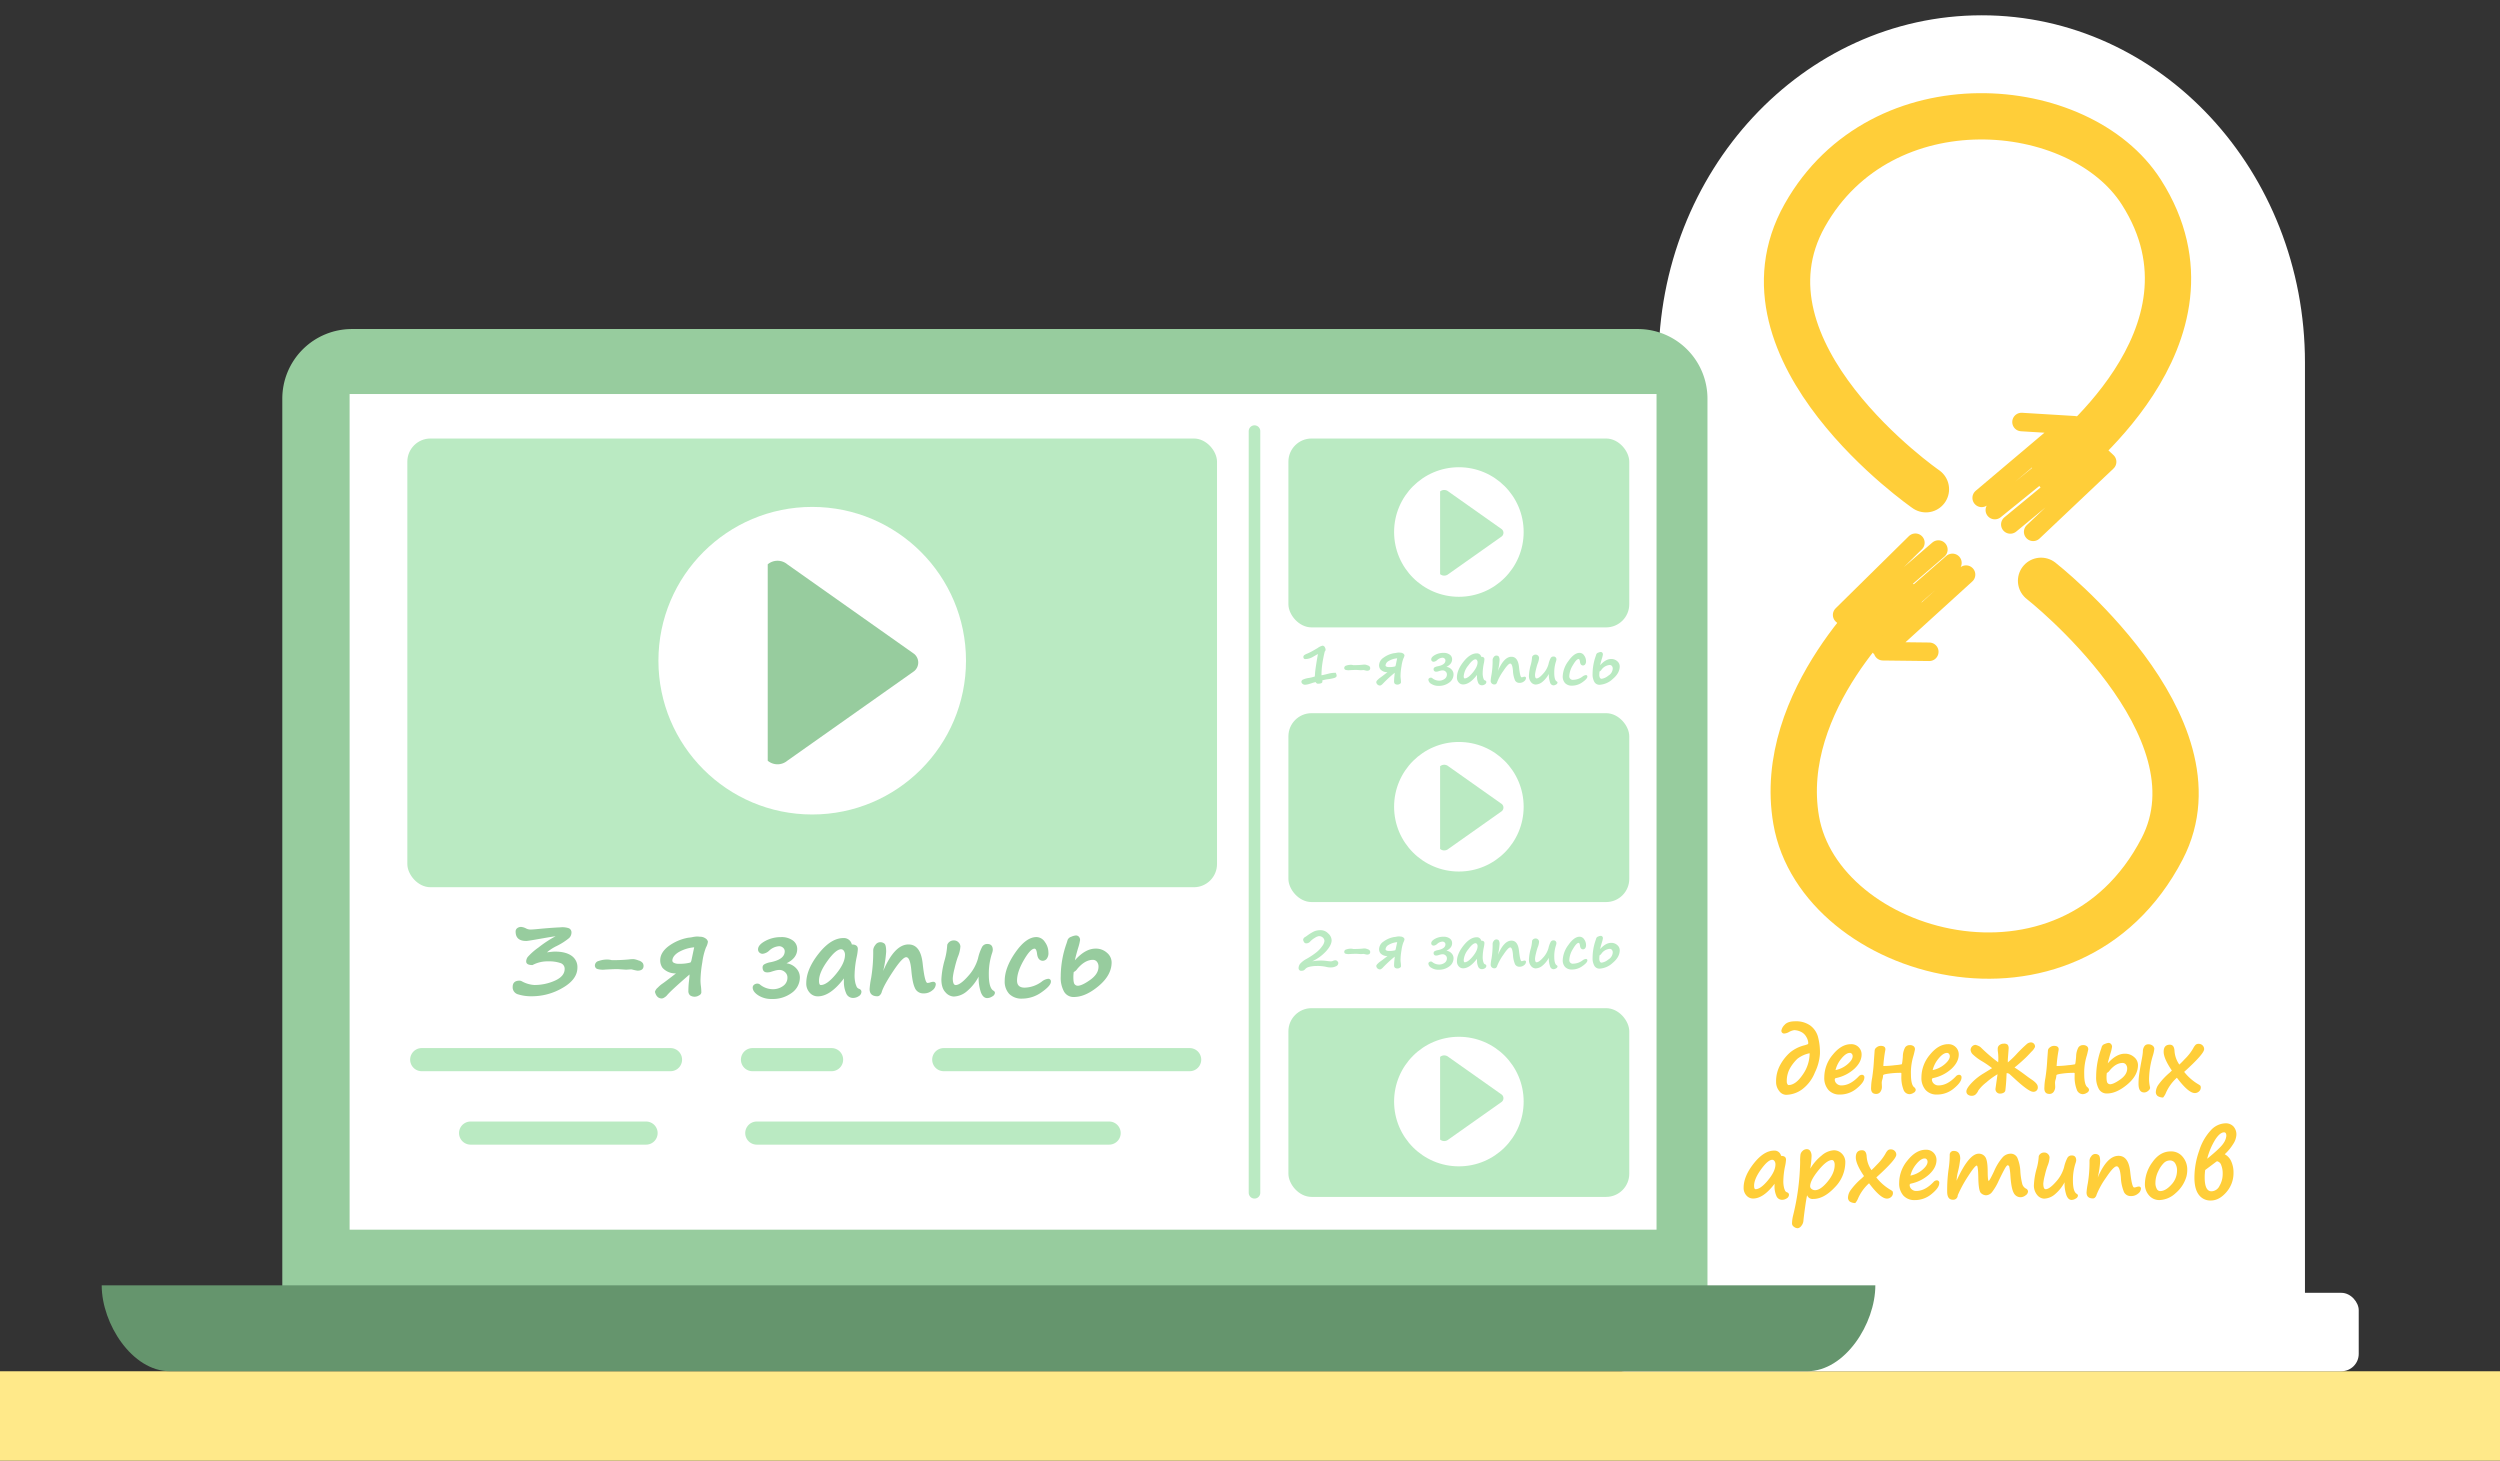 <?xml version="1.0" encoding="UTF-8"?> <svg xmlns="http://www.w3.org/2000/svg" id="архетипы" width="1080" height="631" viewBox="0 0 1080 631"><rect x="0" y="0" width="1080" height="631" fill="#333333" stroke="none"/><defs><style> .cls-1 { fill: #ffe989; } .cls-2, .cls-3 { fill: #fff; } .cls-2 { stroke: #fff; } .cls-11, .cls-12, .cls-2, .cls-4, .cls-5 { stroke-linecap: round; stroke-linejoin: round; } .cls-2, .cls-5 { stroke-width: 8px; } .cls-10, .cls-11, .cls-12, .cls-2, .cls-4, .cls-5, .cls-6, .cls-7, .cls-8 { fill-rule: evenodd; } .cls-11, .cls-12, .cls-4, .cls-5 { fill: none; } .cls-4, .cls-5 { stroke: #ffce39; } .cls-4 { stroke-width: 20px; } .cls-6 { fill: #ffce39; } .cls-7 { fill: #97cc9e; } .cls-8 { fill: #65956d; } .cls-10, .cls-9 { fill: #baeac2; } .cls-11, .cls-12 { stroke: #baeac2; } .cls-11 { stroke-width: 10px; } .cls-12 { stroke-width: 5px; } </style></defs><rect id="стол" class="cls-1" y="592.375" width="1080" height="38.937"></rect><path id="Прямоугольник_скругл._углы_2_копия_6" data-name="Прямоугольник, скругл. углы 2 копия 6" class="cls-2" d="M991.743,575.417V156.632c0-80.647-60.724-146.024-135.631-146.024S720.481,75.985,720.481,156.632V575.417H991.743Z"></path><rect id="фигура_копия" data-name="фигура копия" class="cls-3" x="694" y="558.5" width="324.97" height="33.875" rx="7.5" ry="7.5"></rect><g id="_8" data-name="8"><path id="Фигура_17" data-name="Фигура 17" class="cls-4" d="M881.737,250.909s79.888,62.551,52.328,115.722c-40.1,77.368-147.974,46.6-158.118-12.352-8.926-51.878,41.863-96.8,41.863-96.8l2.438,3.915-8.413,8.413-4.206-2.8,11.217-8.413M832,211.351S746.4,152.125,779.682,93s118.846-51.535,145.37-10.012c39.921,62.5-36.715,117.554-36.4,118.727l0.3,2.189,2.8-5.608,1.4-2.8-5.609,4.206"></path><path id="Фигура_18" data-name="Фигура 18" class="cls-5" d="M878.324,229.748l31.956-30.24-4.261-3.954L868.453,226.56m-6.689-6.208,37.149-30.074-5.678-6.584L856.083,215.08m17.209-32.767,22.793,1.391"></path><path id="Фигура_18_копия" data-name="Фигура 18 копия" class="cls-5" d="M827.447,234.458L795.8,265.645l4.417,3.806,37.164-32.041m6.066,5.754-35.917,31.318,5.937,6.386,35.869-32.63m-15.884,33.331-20.015-.234"></path></g><path id="денежных_архетипов" data-name="денежных архетипов" class="cls-6" d="M779.463,451.586a15.8,15.8,0,0,0-6.086,3.024,19.723,19.723,0,0,0-4.22,5.251,14.579,14.579,0,0,0-1.884,7.421,6.156,6.156,0,0,0,1.346,4.035,3.786,3.786,0,0,0,2.9,1.642,12.049,12.049,0,0,0,6.976-2.337,16.839,16.839,0,0,0,5.538-7.319,21.453,21.453,0,0,0,2.18-8.081,25.9,25.9,0,0,0-.9-7.513,9.139,9.139,0,0,0-3.3-4.7,10.57,10.57,0,0,0-6.5-1.809q-3.284,0-4.62,1.587a4.59,4.59,0,0,0-1.336,2.421,1.176,1.176,0,0,0,1.392,1.261,4.705,4.705,0,0,0,1.837-.612,6.572,6.572,0,0,1,2.3-.835,6.967,6.967,0,0,1,2.83.687,5.107,5.107,0,0,1,2.393,2.208,5.62,5.62,0,0,1,.863,2.69,0.627,0.627,0,0,1-.074.315,0.463,0.463,0,0,0-.065.1,0.141,0.141,0,0,0-.01.047,12.526,12.526,0,0,1-1.558.519h0Zm-0.7,12.681q-3.033,4.481-6.15,4.481a0.72,0.72,0,0,1-.464-0.455,1.888,1.888,0,0,1-.26-0.955,11.338,11.338,0,0,1,1.521-6.086,18.286,18.286,0,0,1,3.043-3.84A12.675,12.675,0,0,1,781.763,455,16.086,16.086,0,0,1,778.767,464.267Zm25.52,0.047a1.969,1.969,0,0,0-1.373.742q-3.673,3.84-7.4,3.84a2.808,2.808,0,0,1-2.106-.807,2.418,2.418,0,0,1-.789-1.7,0.634,0.634,0,0,1,.557-0.668,16.779,16.779,0,0,0,7.941-4.036q3.1-2.922,3.1-6.15a4.41,4.41,0,0,0-4.6-4.453q-4.174,0-7.848,4.546a15.222,15.222,0,0,0-3.674,9.74,7.869,7.869,0,0,0,1.8,5.5,6.336,6.336,0,0,0,4.935,1.976,11.21,11.21,0,0,0,7.329-2.681q3.246-2.68,3.246-4.61a1.045,1.045,0,0,0-1.113-1.243h0Zm-8.738-7.088q1.965-2.375,3.58-2.375a1.09,1.09,0,0,1,.881.418,1.566,1.566,0,0,1,.344,1.03q0,1.559-2.236,3.469a11.265,11.265,0,0,1-5.167,2.505A12.315,12.315,0,0,1,795.549,457.226Zm29.963,5.919a25.054,25.054,0,0,1,1.1-7.05q0.222-.78.3-1.132l0.315-1.392a1.642,1.642,0,0,0-.427-1.512,2.484,2.484,0,0,0-1.8-.566A2.335,2.335,0,0,0,823,452.505a8.6,8.6,0,0,0-.974,3.979q-0.261,3.21-.5,3.284a20.656,20.656,0,0,1-2.876.39,40.469,40.469,0,0,1-5.028.352,0.251,0.251,0,0,1-.018-0.13,57.02,57.02,0,0,1,.835-6.642c0.037-.272.055-0.414,0.055-0.426q0-1.5-2-1.5a2.788,2.788,0,0,0-1.791.649,1.9,1.9,0,0,0-.844,1.243l-0.3,4.008a76.619,76.619,0,0,1-.8,7.959,25.949,25.949,0,0,0-.39,2.894l-0.074,1.559q0,2.448,2.17,2.449a2.145,2.145,0,0,0,1.874-.928,3.75,3.75,0,0,0,.65-2.208l-0.075-1.558a4.5,4.5,0,0,1,.2-1.355,7.922,7.922,0,0,0,.39-1.985q0-.426,2.542-0.751a36.116,36.116,0,0,1,4.508-.325,1.841,1.841,0,0,1,.835.074v1.3a14.816,14.816,0,0,0,.9,5.835,2.825,2.825,0,0,0,2.57,2.013,3.405,3.405,0,0,0,1.8-.594,1.614,1.614,0,0,0,.946-1.261,1.7,1.7,0,0,0-.742-1.188q-1.279-1.038-1.335-5.269Zm20.742,1.169a1.965,1.965,0,0,0-1.372.742q-3.673,3.84-7.4,3.84a2.811,2.811,0,0,1-2.106-.807,2.418,2.418,0,0,1-.789-1.7,0.634,0.634,0,0,1,.557-0.668,16.779,16.779,0,0,0,7.941-4.036q3.1-2.922,3.1-6.15a4.408,4.408,0,0,0-4.6-4.453q-4.174,0-7.848,4.546a15.222,15.222,0,0,0-3.674,9.74,7.869,7.869,0,0,0,1.8,5.5,6.339,6.339,0,0,0,4.935,1.976,11.21,11.21,0,0,0,7.329-2.681q3.246-2.68,3.247-4.61a1.045,1.045,0,0,0-1.114-1.243h0Zm-8.738-7.088q1.967-2.375,3.581-2.375a1.092,1.092,0,0,1,.881.418,1.565,1.565,0,0,1,.343,1.03q0,1.559-2.235,3.469a11.264,11.264,0,0,1-5.168,2.505A12.339,12.339,0,0,1,837.516,457.226Zm30.576,6.735,2.059,1.874q6.27,5.808,8.145,5.807a1.838,1.838,0,0,0,2.022-2.133q0-1.355-2.6-3.117-1.168-.78-1.855-1.3-3.768-2.838-5.585-3.933,2.1-1.671,4.434-3.859l0.464-.446q0.779-.741,2.366-2.467a6.641,6.641,0,0,0,1.586-2.1,1.782,1.782,0,0,0-2.078-1.948,3.021,3.021,0,0,0-1.568.779,61.463,61.463,0,0,0-4.61,4.546,34.315,34.315,0,0,1-3.488,3.284v-1q0-.334.148-2.208,0.2-2.579.2-2.764a2.446,2.446,0,0,0-.427-1.661,2.294,2.294,0,0,0-1.669-.454,2.948,2.948,0,0,0-1.837.593,1.92,1.92,0,0,0-.779,1.614,8.277,8.277,0,0,0,.074,1.281,22.135,22.135,0,0,1,.13,4.564,69.6,69.6,0,0,1-7.422-6.345,3.5,3.5,0,0,0-1.261-.8,4.039,4.039,0,0,0-1.225-.39A2.281,2.281,0,0,0,851.3,453.5a3.019,3.019,0,0,0,.789,1.837,21.954,21.954,0,0,0,4.424,3.284,39.494,39.494,0,0,1,4.064,2.82l-3.6,2.226a24.288,24.288,0,0,0-5.269,4.184q-2.226,2.365-2.226,3.609a1.673,1.673,0,0,0,.668,1.438,2.776,2.776,0,0,0,1.688.491,2.659,2.659,0,0,0,1.4-.4,4.646,4.646,0,0,0,1.4-1.9,16.988,16.988,0,0,1,3.46-3.507,30.5,30.5,0,0,1,4.833-3.507l-0.872,6.16a1.927,1.927,0,0,0,2.171,2.189,2.788,2.788,0,0,0,1.233-.315,1.5,1.5,0,0,0,.826-0.909q0.334-2.523.482-5.844,0.038-.873.093-1.744a1.835,1.835,0,0,1,1.225.352h0Zm32.282-.816a25.054,25.054,0,0,1,1.1-7.05q0.222-.78.3-1.132l0.315-1.392a1.639,1.639,0,0,0-.427-1.512,2.482,2.482,0,0,0-1.8-.566,2.335,2.335,0,0,0-2,1.012,8.615,8.615,0,0,0-.974,3.979q-0.26,3.21-.5,3.284a20.629,20.629,0,0,1-2.875.39,40.489,40.489,0,0,1-5.028.352,0.236,0.236,0,0,1-.019-0.13,57.02,57.02,0,0,1,.835-6.642c0.037-.272.056-0.414,0.056-0.426q0-1.5-2-1.5a2.785,2.785,0,0,0-1.79.649,1.9,1.9,0,0,0-.845,1.243l-0.3,4.008a76.306,76.306,0,0,1-.8,7.959,25.949,25.949,0,0,0-.39,2.894l-0.074,1.559q0,2.448,2.171,2.449a2.145,2.145,0,0,0,1.873-.928,3.75,3.75,0,0,0,.65-2.208l-0.074-1.558a4.47,4.47,0,0,1,.2-1.355,7.969,7.969,0,0,0,.39-1.985q0-.426,2.541-0.751a36.131,36.131,0,0,1,4.509-.325,1.844,1.844,0,0,1,.835.074v1.3a14.819,14.819,0,0,0,.9,5.835,2.825,2.825,0,0,0,2.57,2.013,3.408,3.408,0,0,0,1.8-.594,1.616,1.616,0,0,0,.946-1.261,1.7,1.7,0,0,0-.742-1.188q-1.281-1.038-1.336-5.269Zm11.336-8.034a16.9,16.9,0,0,0,.7-2.913,1.7,1.7,0,0,0-.445-1.178,1.347,1.347,0,0,0-1.02-.491,5.046,5.046,0,0,0-1.652.463,1.981,1.981,0,0,0-1.317,1.169q-0.149.538-.334,1.095a35.56,35.56,0,0,0-2.1,11.874,10.1,10.1,0,0,0,1.187,5.362,3.862,3.862,0,0,0,3.488,1.892q4.119,0,8.757-3.877t4.638-8.405a4.5,4.5,0,0,0-1.641-3.414,5.827,5.827,0,0,0-4.054-1.484q-3.674,0-7.347,4.156,0.167-.965,1.131-4.249h0Zm-0.315,7.31q2.709-3.228,5.566-3.228a1.783,1.783,0,0,1,1.419.668,2.664,2.664,0,0,1,.566,1.781q0,2.56-2.941,4.657t-4.48,2.1a1.49,1.49,0,0,1-.993-0.473q-0.51-.472-0.51-2.662a13.425,13.425,0,0,1,.13-1.744,2.987,2.987,0,0,0,1.243-1.1h0Zm18.553-6.122a15.3,15.3,0,0,0,.724-3.21,1.78,1.78,0,0,0-.687-1.336,2.89,2.89,0,0,0-1.985-.612,1.9,1.9,0,0,0-1.679.928,4.17,4.17,0,0,0-.6,2.319,27.528,27.528,0,0,1-.482,3.265q-0.929,4.972-1.16,6.8a29.9,29.9,0,0,0-.232,3.775q0,3.711,2.449,3.711a2.555,2.555,0,0,0,1.735-.724,1.953,1.953,0,0,0,.807-1.15,3.2,3.2,0,0,0-.056-0.538,15.391,15.391,0,0,1-.389-3.043,36.646,36.646,0,0,1,1.558-10.185h0Zm18.182,15.9a2.614,2.614,0,0,0,1.856-.714,2.215,2.215,0,0,0,.76-1.661,1.941,1.941,0,0,0-.148-0.761,4.945,4.945,0,0,0-.779-0.575,21.755,21.755,0,0,1-6.253-5.436q8.628-7.793,8.627-9.815a2.191,2.191,0,0,0-.686-1.632,2.263,2.263,0,0,0-1.632-.668,2.021,2.021,0,0,0-1.29.352,5.747,5.747,0,0,0-1.1,1.559,21.368,21.368,0,0,1-3.358,4.378q-0.279.279-.594,0.613-1.1,1.186-2.059,2.059a11.613,11.613,0,0,1-2.078-5.844q-0.131-2.746-2-2.746-2.691,0-2.69,3.061,0,2.913,3.544,8.108-0.409.408-1,.965a29.186,29.186,0,0,0-4.926,5.315,5.986,5.986,0,0,0-.993,2.848,2.174,2.174,0,0,0,.761,1.865,4.445,4.445,0,0,0,2.375.658,7.435,7.435,0,0,0,1.261-2.115,18.979,18.979,0,0,1,4.694-6.438q4.972,6.624,7.718,6.624h0ZM766.6,511.932v0.557a10.041,10.041,0,0,0,.77,4.082,2.6,2.6,0,0,0,2.514,1.744,3.575,3.575,0,0,0,2-.631,1.851,1.851,0,0,0,.955-1.577,1.086,1.086,0,0,0-.742-0.983,1.847,1.847,0,0,1-.891-0.631,12.4,12.4,0,0,1-.473-1.262,11.808,11.808,0,0,1-.325-3.339,33.783,33.783,0,0,1,.743-6.1,17.279,17.279,0,0,0,.408-2.82q0-1.633-2.134-1.633a2.884,2.884,0,0,0-2.968-2.282q-4.453,0-8.832,5.556t-4.378,10.474a4.781,4.781,0,0,0,1.206,3.358,3.769,3.769,0,0,0,2.876,1.317q4.47,0,9.313-6.4a4.592,4.592,0,0,0-.037.575h0Zm-0.028-10.362a2.37,2.37,0,0,1,.418,1.475q0,2.913-3.2,6.8t-5.389,3.887q-0.631,0-.631-1.521,0-2.895,3-7.041t4.87-4.147A1.182,1.182,0,0,1,766.568,501.57Zm16.763,16.374q4.545,0,9.193-4.908a15.5,15.5,0,0,0,4.648-10.9,5.113,5.113,0,0,0-1.456-3.729,4.772,4.772,0,0,0-3.535-1.484,8.778,8.778,0,0,0-5.223,2.254,20.674,20.674,0,0,0-4.926,5.687,43.057,43.057,0,0,0,.557-5.325,3.952,3.952,0,0,0-.566-2.3,1.718,1.718,0,0,0-1.456-.8,2.577,2.577,0,0,0-1.837.743,2.889,2.889,0,0,0-.928,1.549,20.831,20.831,0,0,0-.148,3.107v0.372a103.348,103.348,0,0,1-3.043,22.913,15.348,15.348,0,0,0-.463,3.469,1.758,1.758,0,0,0,.816,1.373,2.683,2.683,0,0,0,1.651.631,2.259,2.259,0,0,0,1.512-.965,3.938,3.938,0,0,0,.955-2.347q0.113-1.381.668-5.417t0.928-5.538a2.457,2.457,0,0,0,2.653,1.614h0Zm8.887-16.3a3,3,0,0,1,.353,1.66q0,3.451-3.052,7.152t-5.408,3.7a2.328,2.328,0,0,1-1.494-.51,1.469,1.469,0,0,1-.64-1.16q0-2.523,3.608-6.939t5.873-4.416A0.968,0.968,0,0,1,792.218,501.645Zm22.913,16.15a2.614,2.614,0,0,0,1.856-.714,2.214,2.214,0,0,0,.761-1.661,1.937,1.937,0,0,0-.149-0.76,4.883,4.883,0,0,0-.779-0.575,21.8,21.8,0,0,1-6.253-5.437q8.628-7.791,8.628-9.814a2.19,2.19,0,0,0-.687-1.633,2.263,2.263,0,0,0-1.633-.668,2.013,2.013,0,0,0-1.289.353,5.737,5.737,0,0,0-1.1,1.558,21.334,21.334,0,0,1-3.358,4.379q-0.279.278-.594,0.612-1.1,1.188-2.059,2.059a11.609,11.609,0,0,1-2.078-5.844q-0.13-2.745-2-2.746-2.69,0-2.69,3.062,0,2.913,3.544,8.107-0.41.41-1,.965a29.182,29.182,0,0,0-4.926,5.316,5.983,5.983,0,0,0-.993,2.848,2.172,2.172,0,0,0,.761,1.864,4.444,4.444,0,0,0,2.375.659,7.464,7.464,0,0,0,1.261-2.115,18.983,18.983,0,0,1,4.694-6.438q4.972,6.622,7.718,6.623h0Zm21.5-7.885a1.971,1.971,0,0,0-1.373.742q-3.673,3.841-7.4,3.841a2.811,2.811,0,0,1-2.106-.807,2.417,2.417,0,0,1-.788-1.7,0.635,0.635,0,0,1,.556-0.668,16.782,16.782,0,0,0,7.941-4.035q3.1-2.922,3.1-6.151a4.408,4.408,0,0,0-4.6-4.452q-4.174,0-7.848,4.545a15.225,15.225,0,0,0-3.673,9.741,7.871,7.871,0,0,0,1.8,5.5,6.343,6.343,0,0,0,4.936,1.976,11.207,11.207,0,0,0,7.328-2.681q3.246-2.682,3.247-4.611a1.045,1.045,0,0,0-1.113-1.243h0Zm-8.739-7.087q1.966-2.374,3.581-2.375a1.089,1.089,0,0,1,.881.417,1.569,1.569,0,0,1,.343,1.03q0,1.559-2.235,3.47a11.254,11.254,0,0,1-5.167,2.5A12.315,12.315,0,0,1,827.9,502.823Zm22.32,5.306q2.967-4.6,3.747-4.6,0.576,0,.668,5.176,0.093,5.808,1.178,6.735a3.344,3.344,0,0,0,2.162.928,3.461,3.461,0,0,0,2.607-1.41,23.808,23.808,0,0,0,2.9-4.973q1.911-3.951,2.69-5.278t1.188-1.327a0.917,0.917,0,0,1,.7.882,24.972,24.972,0,0,1,.436,3.59q0.371,5.62,1.438,7.486a3.279,3.279,0,0,0,2.959,1.865,3.52,3.52,0,0,0,2.152-.808,2.167,2.167,0,0,0,1.057-1.6,1.426,1.426,0,0,0-.927-1.336,3.3,3.3,0,0,1-1.624-2.264,29.376,29.376,0,0,1-.751-5.046,17.2,17.2,0,0,0-1.3-5.984,3.132,3.132,0,0,0-2.987-1.771,4.758,4.758,0,0,0-3.293,1.484,22.45,22.45,0,0,0-3.776,6.1q-1.985,4.175-2.319,4.174-0.426,0-.445-4.3-0.038-4.713-1.085-6.085a3.319,3.319,0,0,0-2.774-1.373q-4.268,0-9.574,11.651a20.308,20.308,0,0,1,.594-3.878,38.237,38.237,0,0,0,.983-5.584q0-3.376-2.783-3.377a1.642,1.642,0,0,0-1.762,1.707,40.55,40.55,0,0,1-.482,6.16,65.61,65.61,0,0,0-.613,9.7q0,3.507,2.431,3.507a1.927,1.927,0,0,0,2.133-1.911A52.858,52.858,0,0,1,850.216,508.129Zm42.459,8.173q0.788,2.068,2.254,2.068a3.415,3.415,0,0,0,1.8-.593,1.619,1.619,0,0,0,.946-1.262,0.911,0.911,0,0,0-.538-0.779q-1.633-.946-1.633-5.77a23.334,23.334,0,0,1,1.1-7.4,5.163,5.163,0,0,0,.315-1.262q0-2.151-1.929-2.152a2.076,2.076,0,0,0-1.837.984,16.4,16.4,0,0,0-1.485,4.156,15.453,15.453,0,0,1-3.58,6.345q-2.747,3.1-4.36,3.1-1.021,0-1.021-2.468a20.266,20.266,0,0,1,.622-3.385,35.886,35.886,0,0,1,1.159-4.091,11.516,11.516,0,0,0,.928-3.748,2.163,2.163,0,0,0-.64-1.438,2.191,2.191,0,0,0-1.716-.714,2.435,2.435,0,0,0-2.319,1.558,24.089,24.089,0,0,1-.965,5.585,30.43,30.43,0,0,0-1.113,6.66,6.419,6.419,0,0,0,1.456,4.62,4.129,4.129,0,0,0,2.885,1.5,7.513,7.513,0,0,0,4.759-1.911,17.193,17.193,0,0,0,4.128-5.158A15.971,15.971,0,0,0,892.675,516.3Zm24.815-1.475a3.184,3.184,0,0,0,3.08,1.874,4.519,4.519,0,0,0,3.079-1.067,2.88,2.88,0,0,0,1.225-2.013,0.859,0.859,0,0,0-.891-1.039,3.589,3.589,0,0,0-1.057.222,3.157,3.157,0,0,1-.984.186q-0.965,0-1.707-6.9-0.741-6.771-5.046-6.772-4.953,0-8.98,9.425a41.6,41.6,0,0,0,1.058-6.827q0-2.319-.575-2.857a2.328,2.328,0,0,0-1.651-.539,2.1,2.1,0,0,0-1.615.993,3.131,3.131,0,0,0-.76,1.865,56.278,56.278,0,0,1-.724,9.8,30.524,30.524,0,0,0-.556,3.97q0,2.58,2.82,2.579a1.294,1.294,0,0,0,.9-0.464,2.424,2.424,0,0,0,.622-1.169,35.065,35.065,0,0,1,4.045-7.3q3.283-4.944,4.619-4.945,1.41,0,1.818,4.75a18.357,18.357,0,0,0,1.3,6.234H917.49Zm27.087-6.716a12.113,12.113,0,0,0,.316-2.765,8.432,8.432,0,0,0-1.967-5.594,6.385,6.385,0,0,0-5.139-2.347q-4.658,0-7.922,4.639a16.23,16.23,0,0,0-3.266,9.425,7.2,7.2,0,0,0,1.781,4.944,5.781,5.781,0,0,0,4.527,2.013,10.74,10.74,0,0,0,6.949-2.978,14.812,14.812,0,0,0,4.721-7.319v-0.018Zm-9.629-5.845a3.673,3.673,0,0,1,2.468-.946,2.548,2.548,0,0,1,2.254,1.234,5.639,5.639,0,0,1,.807,3.144,8.862,8.862,0,0,1-2.486,6.123q-2.487,2.727-4.787,2.727a1.685,1.685,0,0,1-1.493-1,5.112,5.112,0,0,1-.566-2.542,11.362,11.362,0,0,1,1.243-5.065,11.981,11.981,0,0,1,2.542-3.674h0.018Zm29.76-8.006a8.012,8.012,0,0,0,1.41-3.979,5.1,5.1,0,0,0-1.28-3.664,4.517,4.517,0,0,0-3.433-1.346,8.916,8.916,0,0,0-6.28,2.96,23.04,23.04,0,0,0-5.065,8.84,34.952,34.952,0,0,0-2.069,11.652q0,4.9,1.884,7.4a6.128,6.128,0,0,0,5.185,2.5q3.618,0,6.716-3.59a12.472,12.472,0,0,0,3.1-8.414,11.522,11.522,0,0,0-.993-4.926,6.245,6.245,0,0,0-2.811-3.052A20.991,20.991,0,0,0,964.708,494.26ZM957,492.285q2.049-3.117,3.813-3.117,0.965,0,.964,1.558a6.628,6.628,0,0,1-1.234,3.154q-1.233,1.986-7.041,6.7A29.775,29.775,0,0,1,957,492.285Zm3.2,14.861a10,10,0,0,1-1.373,5.157,3.992,3.992,0,0,1-3.451,2.338q-2.949,0-2.95-5.993a22.736,22.736,0,0,1,.223-3.209l4.379-3.284a4.9,4.9,0,0,1,.723-0.5,2.437,2.437,0,0,1,1.818,1.688A9.434,9.434,0,0,1,960.2,507v0.149Z"></path><g id="ноут-2" data-name="ноут"><path id="Прямоугольник_скругл._углы_7" data-name="Прямоугольник, скругл. углы 7" class="cls-7" d="M121.956,571.307V172.224a30.082,30.082,0,0,1,30.082-30.082H707.545a30.082,30.082,0,0,1,30.082,30.082V571.331Z"></path><rect id="Прямоугольник_8" data-name="Прямоугольник 8" class="cls-3" x="151.031" y="170.219" width="564.594" height="361"></rect><path id="Прямоугольник_скругл._углы_8" data-name="Прямоугольник, скругл. углы 8" class="cls-8" d="M810.148,555.263c0,16.614-13.16,37.1-29.394,37.1H73.328c-16.234,0-29.394-20.487-29.394-37.1H810.148Z"></path></g><g id="в_экране" data-name="в экране"><g id="видео"><rect id="Прямоугольник_скругл._углы_5" data-name="Прямоугольник, скругл. углы 5" class="cls-9" x="175.969" y="189.438" width="349.781" height="193.843" rx="10" ry="10"></rect><circle id="Эллипс_1" data-name="Эллипс 1" class="cls-3" cx="350.875" cy="285.422" r="66.437"></circle><path id="Прямоугольник_скругл._углы_6" data-name="Прямоугольник, скругл. углы 6" class="cls-7" d="M331.656,243.788a6.585,6.585,0,0,1,8.467,0l54.8,38.7a4.827,4.827,0,0,1,0,7.444l-54.8,38.7a6.582,6.582,0,0,1-8.467,0V243.788Z"></path><rect id="Прямоугольник_скругл._углы_5_копия" data-name="Прямоугольник, скругл. углы 5 копия" class="cls-9" x="556.594" y="189.438" width="147.25" height="81.593" rx="10" ry="10"></rect><circle id="Эллипс_1_копия" data-name="Эллипс 1 копия" class="cls-3" cx="630.235" cy="229.828" r="27.985"></circle><path id="Прямоугольник_скругл._углы_6_копия" data-name="Прямоугольник, скругл. углы 6 копия" class="cls-10" d="M622.124,212.318a2.769,2.769,0,0,1,3.562,0l23.062,16.288a2.03,2.03,0,0,1,0,3.132l-23.062,16.288a2.769,2.769,0,0,1-3.562,0V212.318Z"></path><rect id="Прямоугольник_скругл._углы_5_копия_3" data-name="Прямоугольник, скругл. углы 5 копия 3" class="cls-9" x="556.594" y="435.531" width="147.25" height="81.531" rx="10" ry="10"></rect><circle id="Эллипс_1_копия_3" data-name="Эллипс 1 копия 3" class="cls-3" cx="630.235" cy="475.875" r="27.985"></circle><path id="Прямоугольник_скругл._углы_6_копия_3" data-name="Прямоугольник, скругл. углы 6 копия 3" class="cls-10" d="M622.124,456.579a2.769,2.769,0,0,1,3.562,0l23.062,16.288a2.032,2.032,0,0,1,0,3.133l-23.062,16.288a2.769,2.769,0,0,1-3.562,0V456.579Z"></path><rect id="Прямоугольник_скругл._углы_5_копия_2" data-name="Прямоугольник, скругл. углы 5 копия 2" class="cls-9" x="556.594" y="308.094" width="147.25" height="81.594" rx="10" ry="10"></rect><circle id="Эллипс_1_копия_2" data-name="Эллипс 1 копия 2" class="cls-3" cx="630.235" cy="348.515" r="27.985"></circle><path id="Прямоугольник_скругл._углы_6_копия_2" data-name="Прямоугольник, скругл. углы 6 копия 2" class="cls-10" d="M622.124,331.025a2.769,2.769,0,0,1,3.562,0l23.062,16.288a2.032,2.032,0,0,1,0,3.133l-23.062,16.288a2.769,2.769,0,0,1-3.562,0V331.025Z"></path></g><g id="писанина"><path id="Фигура_20" data-name="Фигура 20" class="cls-11" d="M325.071,457.764h34.17"></path><path id="Фигура_19" data-name="Фигура 19" class="cls-11" d="M182.181,457.764H289.66"></path><path id="Фигура_21" data-name="Фигура 21" class="cls-11" d="M407.7,457.764H513.934"></path><path id="Фигура_23" data-name="Фигура 23" class="cls-11" d="M279.1,489.49H203.3"></path><path id="Фигура_22" data-name="Фигура 22" class="cls-11" d="M479.144,489.49H326.935"></path></g><path id="разделитель" class="cls-12" d="M541.943,186.234V515.289"></path><path id="_3-я_запись" data-name="3-я запись" class="cls-7" d="M236.8,415.309a15.131,15.131,0,0,1,5.282.722,2.565,2.565,0,0,1,1.851,2.528q0,3.183-4.176,5.068a21.48,21.48,0,0,1-8.938,1.884,12.655,12.655,0,0,1-5.4-1.6,2.176,2.176,0,0,0-.948-0.271q-3,0-3,2.731a3.148,3.148,0,0,0,2.37,3.2,18.862,18.862,0,0,0,6.026.813A26.12,26.12,0,0,0,243.1,426.73q6.342-3.657,6.343-8.735a5.9,5.9,0,0,0-2.529-5.1q-2.528-1.806-7.178-1.806-0.609,0-1.85.135-1.107.135-1.6,0.181a18.88,18.88,0,0,1,4.2-2.731,27.189,27.189,0,0,0,5.35-3.42,3.283,3.283,0,0,0,1.038-2.314,1.923,1.923,0,0,0-1.106-1.93,8.648,8.648,0,0,0-3.679-.4q-4.108.182-9.706,0.723-2.212.225-3.273,0.225a4.1,4.1,0,0,1-1.806-.451,5.644,5.644,0,0,0-2.167-.677,2.671,2.671,0,0,0-1.7.541,1.77,1.77,0,0,0-.688,1.468q0,4.062,4.582,4.063,0.721,0,6.388-1.016,5.8-1.016,6.275-1.016a49.506,49.506,0,0,0-7.359,4.842,26.768,26.768,0,0,0-4.683,4.131,3.532,3.532,0,0,0-.644,1.884q0,1.581,2.732,1.58a13.655,13.655,0,0,1,6.771-1.6h0Zm25.778-.79a11.146,11.146,0,0,0-3.939.62,2.047,2.047,0,0,0-1.637,1.84,1.587,1.587,0,0,0,.914,1.58,8.725,8.725,0,0,0,3.578.294q4.695-.249,5.62-0.181,2.981,0.226,3.454.226l2.054-.136a2.815,2.815,0,0,1,.542.091,18.42,18.42,0,0,0,2.235.474q2.618,0,2.618-2.1a2.556,2.556,0,0,0-.316-1.14,3.4,3.4,0,0,0-1.9-1.185,8.233,8.233,0,0,0-2.1-.564,14.1,14.1,0,0,0-2.009.136,65.908,65.908,0,0,1-7.472.293,8.375,8.375,0,0,0-1.647-.248h0Zm43.225-7.81a2.372,2.372,0,0,0-1.208-1.434,3.752,3.752,0,0,0-1.907-.6,3.609,3.609,0,0,1-.643-0.045,8.374,8.374,0,0,0-1.14-.045,12.383,12.383,0,0,0-1.761.248,12.843,12.843,0,0,1-1.76.249,20.3,20.3,0,0,0-8.691,3.758q-3.476,2.719-3.476,5.993a5.523,5.523,0,0,0,1.016,3.3,7.464,7.464,0,0,0,5.8,2.37q-5.192,4.018-5.891,4.447a11.812,11.812,0,0,0-1.941,1.67,3.586,3.586,0,0,0-1.264,1.851q0.721,2.867,3,2.867a2.27,2.27,0,0,0,1.061-.418,4.662,4.662,0,0,0,1.038-.824q1.579-1.986,9.841-9.119,0,0.768-.225,2.754a37.513,37.513,0,0,0-.271,4.221,2.509,2.509,0,0,0,.711,2.032,3.463,3.463,0,0,0,2.223.586,3.367,3.367,0,0,0,1.7-.586,1.587,1.587,0,0,0,.96-1.174,21.573,21.573,0,0,0-.181-2.8,19.027,19.027,0,0,1-.181-2.46,50.153,50.153,0,0,1,.79-7.833,27.464,27.464,0,0,1,1.558-6.365,7.153,7.153,0,0,0,.858-2.483Zm-7.088,8.081a2.2,2.2,0,0,1-.451,1.015,16.885,16.885,0,0,1-4.943.542,4.217,4.217,0,0,1-2.224-.429,1.146,1.146,0,0,1-.643-0.835q0-1.986,2.528-3.645a16.2,16.2,0,0,1,6.907-2.2Zm45.686-4.808a4.5,4.5,0,0,0-1.862-3.68,8.175,8.175,0,0,0-5.18-1.467,13.989,13.989,0,0,0-6.794,1.682q-3.093,1.681-3.093,3.623a1.808,1.808,0,0,0,.565,1.343,1.974,1.974,0,0,0,1.444.553,4.873,4.873,0,0,0,2.822-1.377,6.945,6.945,0,0,1,4.266-1.9,2.5,2.5,0,0,1,1.7.643,1.99,1.99,0,0,1,.734,1.546q0,3.477-6.072,4.718a8.092,8.092,0,0,0-2.822.959,1.5,1.5,0,0,0-.677,1.23q0,2.213,1.986,2.213a5.046,5.046,0,0,0,1.648-.237q0.678-.238,1.58-0.486a7.916,7.916,0,0,1,2.054-.338,3.563,3.563,0,0,1,2.4.936,3,3,0,0,1,1.072,2.359,4.329,4.329,0,0,1-1.873,3.646,7.412,7.412,0,0,1-4.537,1.388,8.817,8.817,0,0,1-5.282-1.874,1.844,1.844,0,0,0-1.128-.542,2.354,2.354,0,0,0-1.626.508,1.532,1.532,0,0,0-.564,1.163q0,1.828,2.415,3.4a10.249,10.249,0,0,0,5.711,1.569,13.792,13.792,0,0,0,8.848-2.709,8.138,8.138,0,0,0,3.409-6.569,5.728,5.728,0,0,0-1.637-4.029,6.826,6.826,0,0,0-4.142-2.11q4.627-2.235,4.627-6.162h0Zm20.157,13.362v0.678a12.194,12.194,0,0,0,.937,4.965,3.164,3.164,0,0,0,3.059,2.122,4.345,4.345,0,0,0,2.426-.767,2.252,2.252,0,0,0,1.163-1.919,1.324,1.324,0,0,0-.9-1.2,2.243,2.243,0,0,1-1.084-.768,14.571,14.571,0,0,1-.575-1.535,14.323,14.323,0,0,1-.395-4.063,41.1,41.1,0,0,1,.9-7.426,21.017,21.017,0,0,0,.5-3.431q0-1.986-2.6-1.986a3.509,3.509,0,0,0-3.611-2.776q-5.418,0-10.745,6.76t-5.327,12.742a5.811,5.811,0,0,0,1.468,4.085,4.583,4.583,0,0,0,3.5,1.6q5.44,0,11.331-7.787a5.66,5.66,0,0,0-.045.7h0Zm-0.034-12.606a2.885,2.885,0,0,1,.508,1.794q0,3.545-3.893,8.273t-6.558,4.729q-0.766,0-.767-1.851,0-3.52,3.645-8.566t5.926-5.045A1.435,1.435,0,0,1,364.528,410.738Zm30.732,16.128a3.874,3.874,0,0,0,3.747,2.279,5.5,5.5,0,0,0,3.747-1.3,3.509,3.509,0,0,0,1.49-2.45,1.044,1.044,0,0,0-1.083-1.263,4.371,4.371,0,0,0-1.287.27,3.831,3.831,0,0,1-1.2.226q-1.175,0-2.077-8.4Q397.7,408,392.461,408q-6.025,0-10.924,11.467a50.656,50.656,0,0,0,1.286-8.307q0-2.82-.7-3.476a2.832,2.832,0,0,0-2.008-.654,2.551,2.551,0,0,0-1.964,1.207,3.815,3.815,0,0,0-.926,2.269,68.413,68.413,0,0,1-.88,11.918,37.043,37.043,0,0,0-.677,4.83q0,3.138,3.431,3.138a1.571,1.571,0,0,0,1.094-.564,2.958,2.958,0,0,0,.757-1.422q0.925-2.867,4.921-8.883t5.62-6.015q1.715,0,2.212,5.778,0.5,5.553,1.58,7.585H395.26Zm28.475,1.794q0.96,2.517,2.743,2.517a4.148,4.148,0,0,0,2.189-.722,1.967,1.967,0,0,0,1.151-1.535,1.107,1.107,0,0,0-.654-0.948q-1.987-1.152-1.987-7.02a28.4,28.4,0,0,1,1.332-9.007,6.266,6.266,0,0,0,.384-1.534q0-2.619-2.348-2.619a2.525,2.525,0,0,0-2.234,1.2,19.967,19.967,0,0,0-1.806,5.057,18.806,18.806,0,0,1-4.356,7.719q-3.342,3.771-5.305,3.77-1.24,0-1.241-3a24.626,24.626,0,0,1,.756-4.12,43.768,43.768,0,0,1,1.411-4.977,14.022,14.022,0,0,0,1.128-4.559,2.634,2.634,0,0,0-.779-1.75,2.666,2.666,0,0,0-2.088-.869,2.964,2.964,0,0,0-2.821,1.9,29.273,29.273,0,0,1-1.174,6.795,37,37,0,0,0-1.354,8.1q0,3.792,1.772,5.62a5.022,5.022,0,0,0,3.51,1.829,9.137,9.137,0,0,0,5.789-2.325,20.943,20.943,0,0,0,5.023-6.275A19.431,19.431,0,0,0,423.735,428.66Zm26.274-.045q3.984-2.787,3.984-4.526a1.1,1.1,0,0,0-1.241-1.241A5.371,5.371,0,0,0,450,424.089a12.82,12.82,0,0,1-7.336,2.574q-3.3,0-3.3-3.048,0-3.77,2.889-8.78t4.65-5.011q0.836,0,1.106,2.212,0.361,3.024,2.551,3.024a2.313,2.313,0,0,0,1.546-.756,4.018,4.018,0,0,0,.8-2.923,7.565,7.565,0,0,0-1.512-4.435,4.4,4.4,0,0,0-3.656-2.133q-4.447,0-9.074,6.613t-4.628,12.3a7.835,7.835,0,0,0,1.941,5.643,7.474,7.474,0,0,0,5.666,2.032A14.369,14.369,0,0,0,450.009,428.615Zm15.744-19.085a20.586,20.586,0,0,0,.835-3.385,2.06,2.06,0,0,0-.519-1.5,1.7,1.7,0,0,0-1.264-.53,6.144,6.144,0,0,0-2.009.564,2.407,2.407,0,0,0-1.6,1.422q-0.182.656-.407,1.332a43.281,43.281,0,0,0-2.55,14.446,12.3,12.3,0,0,0,1.444,6.524,4.7,4.7,0,0,0,4.244,2.3q5.01,0,10.654-4.718t5.643-10.225a5.464,5.464,0,0,0-2-4.153,7.084,7.084,0,0,0-4.932-1.806q-4.469,0-8.938,5.056,0.428-2.054,1.4-5.327h0Zm-0.384,9.052q3.3-3.928,6.772-3.928a2.17,2.17,0,0,1,1.727.813,3.241,3.241,0,0,1,.688,2.167q0,3.114-3.577,5.665t-5.451,2.551a1.816,1.816,0,0,1-1.208-.576q-0.621-.574-0.621-3.239a16.481,16.481,0,0,1,.158-2.122,3.626,3.626,0,0,0,1.512-1.331h0Z"></path><path id="_1-я_запись" data-name="1-я запись" class="cls-10" d="M573.785,293.4a15.751,15.751,0,0,0,2.515-.487,2.147,2.147,0,0,0,.939-0.488,1.032,1.032,0,0,0,.193-0.661,3.374,3.374,0,0,0-.422-1.132,12.192,12.192,0,0,0-3.008.373q-2.455.627-3.117,0.71a35.525,35.525,0,0,1,.271-4.338,58.794,58.794,0,0,1,1.137-5.915,1.177,1.177,0,0,0,.361-0.782,2.387,2.387,0,0,0-.349-1.107,1.1,1.1,0,0,0-1.011-.638,6.077,6.077,0,0,0-2.118,1.047l-1.793,1.035a23.69,23.69,0,0,1-2.756,1.384,4.969,4.969,0,0,0-1.233.656,1.007,1.007,0,0,0-.331.812,0.814,0.814,0,0,0,.987.842,6.561,6.561,0,0,0,3.261-1.022q1.938-1.12,2.034-1.144-1.131,6.366-1.252,8.436-0.036.639-.1,1.264a17.358,17.358,0,0,1-2.539.626,9.548,9.548,0,0,0-2.552.7,1.1,1.1,0,0,0-.7.962,1.2,1.2,0,0,0,.452.855,1.666,1.666,0,0,0,1.185.421,7.586,7.586,0,0,0,2.082-.445,3.08,3.08,0,0,0,.517-0.145,13.192,13.192,0,0,1,1.9-.541,0.212,0.212,0,0,1,.108.108,1.039,1.039,0,0,0,.794.578q2.106,0,2.034-.951l-0.036-.469a13.86,13.86,0,0,1,2.539-.542h0Zm9.9-6.2a5.949,5.949,0,0,0-2.1.331,1.093,1.093,0,0,0-.872.981,0.847,0.847,0,0,0,.487.843,4.665,4.665,0,0,0,1.908.156q2.5-.132,3-0.1,1.589,0.12,1.842.12l1.095-.072a1.475,1.475,0,0,1,.288.048,9.942,9.942,0,0,0,1.192.253q1.4,0,1.4-1.119a1.349,1.349,0,0,0-.169-0.608,1.807,1.807,0,0,0-1.011-.632,4.371,4.371,0,0,0-1.119-.3,7.6,7.6,0,0,0-1.071.072,34.826,34.826,0,0,1-3.983.157,4.48,4.48,0,0,0-.879-0.133h0Zm23.046-4.163a1.263,1.263,0,0,0-.644-0.764,2,2,0,0,0-1.017-.319,1.928,1.928,0,0,1-.343-0.024,4.39,4.39,0,0,0-.607-0.025,6.624,6.624,0,0,0-.939.133,6.9,6.9,0,0,1-.939.132,10.818,10.818,0,0,0-4.633,2,4.085,4.085,0,0,0-1.853,3.195,2.944,2.944,0,0,0,.541,1.757,3.983,3.983,0,0,0,3.093,1.264q-2.768,2.142-3.141,2.37a6.377,6.377,0,0,0-1.035.891,1.912,1.912,0,0,0-.674.987,1.658,1.658,0,0,0,1.6,1.528,1.2,1.2,0,0,0,.565-0.223,2.468,2.468,0,0,0,.554-0.439,56.783,56.783,0,0,1,5.247-4.862q0,0.409-.121,1.468a20.126,20.126,0,0,0-.144,2.251,1.337,1.337,0,0,0,.379,1.083,1.851,1.851,0,0,0,1.186.313,1.8,1.8,0,0,0,.908-0.313,0.846,0.846,0,0,0,.512-0.626,11.493,11.493,0,0,0-.1-1.492,10.228,10.228,0,0,1-.1-1.312,26.672,26.672,0,0,1,.421-4.176,14.636,14.636,0,0,1,.831-3.393,3.829,3.829,0,0,0,.457-1.324Zm-3.779,4.308a1.164,1.164,0,0,1-.241.541,8.978,8.978,0,0,1-2.635.289,2.249,2.249,0,0,1-1.185-.228,0.61,0.61,0,0,1-.343-0.446,2.43,2.43,0,0,1,1.348-1.943,8.625,8.625,0,0,1,3.682-1.173Zm24.357-2.563a2.4,2.4,0,0,0-.992-1.962,4.363,4.363,0,0,0-2.762-.782,7.468,7.468,0,0,0-3.623.9q-1.649.9-1.648,1.932a0.964,0.964,0,0,0,.3.716,1.051,1.051,0,0,0,.77.295,2.6,2.6,0,0,0,1.5-.734,3.7,3.7,0,0,1,2.274-1.011,1.334,1.334,0,0,1,.909.343,1.057,1.057,0,0,1,.391.824q0,1.854-3.237,2.515a4.3,4.3,0,0,0-1.5.512,0.8,0.8,0,0,0-.361.656,0.993,0.993,0,0,0,1.059,1.179,2.677,2.677,0,0,0,.878-0.126q0.361-.127.842-0.259a4.21,4.21,0,0,1,1.1-.181,1.9,1.9,0,0,1,1.281.5,1.6,1.6,0,0,1,.572,1.257,2.308,2.308,0,0,1-1,1.944,3.952,3.952,0,0,1-2.419.74,4.7,4.7,0,0,1-2.816-1,0.986,0.986,0,0,0-.6-0.289,1.256,1.256,0,0,0-.867.271,0.815,0.815,0,0,0-.3.62,2.287,2.287,0,0,0,1.288,1.811,5.467,5.467,0,0,0,3.044.836,7.354,7.354,0,0,0,4.718-1.444,4.339,4.339,0,0,0,1.817-3.5,3.055,3.055,0,0,0-.872-2.148,3.642,3.642,0,0,0-2.209-1.125q2.467-1.191,2.467-3.285h0Zm10.747,7.124v0.361a6.5,6.5,0,0,0,.5,2.647,1.689,1.689,0,0,0,1.631,1.132,2.317,2.317,0,0,0,1.294-.41,1.2,1.2,0,0,0,.62-1.022,0.7,0.7,0,0,0-.482-0.638,1.208,1.208,0,0,1-.578-0.409,7.959,7.959,0,0,1-.306-0.819,7.624,7.624,0,0,1-.211-2.166,21.906,21.906,0,0,1,.481-3.959,11.152,11.152,0,0,0,.265-1.829q0-1.059-1.384-1.059a1.872,1.872,0,0,0-1.925-1.481q-2.889,0-5.729,3.605t-2.84,6.793a3.1,3.1,0,0,0,.783,2.178,2.443,2.443,0,0,0,1.865.855q2.9,0,6.041-4.152a3.015,3.015,0,0,0-.024.373h0Zm-0.018-6.721a1.54,1.54,0,0,1,.271.956q0,1.89-2.076,4.411t-3.5,2.521q-0.409,0-.409-0.987a8.374,8.374,0,0,1,1.943-4.567q1.944-2.69,3.159-2.689A0.766,0.766,0,0,1,638.042,285.189Zm16.384,8.6a2.066,2.066,0,0,0,2,1.216,2.935,2.935,0,0,0,2-.692,1.873,1.873,0,0,0,.794-1.306,0.557,0.557,0,0,0-.577-0.674,2.307,2.307,0,0,0-.687.145,2.052,2.052,0,0,1-.637.12q-0.627,0-1.107-4.477-0.481-4.392-3.274-4.392-3.213,0-5.824,6.113a26.961,26.961,0,0,0,.685-4.429,2.86,2.86,0,0,0-.373-1.853,1.511,1.511,0,0,0-1.071-.349,1.357,1.357,0,0,0-1.046.644,2.024,2.024,0,0,0-.494,1.209,36.467,36.467,0,0,1-.469,6.354,19.759,19.759,0,0,0-.361,2.576,1.551,1.551,0,0,0,1.829,1.673,0.842,0.842,0,0,0,.584-0.3,1.58,1.58,0,0,0,.4-0.758,22.75,22.75,0,0,1,2.623-4.736q2.13-3.207,3-3.207,0.913,0,1.179,3.081a11.892,11.892,0,0,0,.842,4.043h-0.012Zm15.181,0.957a1.667,1.667,0,0,0,1.463,1.342,2.215,2.215,0,0,0,1.167-.385,1.05,1.05,0,0,0,.614-0.819,0.591,0.591,0,0,0-.349-0.5q-1.059-.613-1.059-3.743a15.146,15.146,0,0,1,.71-4.8,3.38,3.38,0,0,0,.2-0.819,1.175,1.175,0,0,0-1.252-1.4,1.345,1.345,0,0,0-1.191.638,10.633,10.633,0,0,0-.963,2.7,10.019,10.019,0,0,1-2.323,4.115q-1.78,2.01-2.828,2.01-0.662,0-.662-1.6a13.161,13.161,0,0,1,.4-2.2,23.365,23.365,0,0,1,.753-2.653,7.47,7.47,0,0,0,.6-2.431,1.4,1.4,0,0,0-.415-0.933,1.424,1.424,0,0,0-1.113-.463,1.58,1.58,0,0,0-1.5,1.011,15.625,15.625,0,0,1-.626,3.622,19.71,19.71,0,0,0-.722,4.32,4.168,4.168,0,0,0,.944,3,2.679,2.679,0,0,0,1.872.975,4.868,4.868,0,0,0,3.086-1.24,11.151,11.151,0,0,0,2.678-3.345A10.368,10.368,0,0,0,669.607,294.744Zm14.008-.024q2.124-1.487,2.125-2.413a0.585,0.585,0,0,0-.662-0.662,2.87,2.87,0,0,0-1.469.662,6.829,6.829,0,0,1-3.911,1.372,1.5,1.5,0,0,1-1.757-1.625,9.707,9.707,0,0,1,1.541-4.681q1.541-2.671,2.479-2.672,0.444,0,.589,1.18,0.194,1.613,1.36,1.612a1.236,1.236,0,0,0,.825-0.4,2.144,2.144,0,0,0,.427-1.558,4.036,4.036,0,0,0-.806-2.365,2.349,2.349,0,0,0-1.95-1.137q-2.371,0-4.838,3.526a11.671,11.671,0,0,0-2.467,6.558,4.178,4.178,0,0,0,1.035,3.009,3.985,3.985,0,0,0,3.021,1.083A7.656,7.656,0,0,0,683.615,294.72Zm8.394-10.175a10.976,10.976,0,0,0,.445-1.805,1.1,1.1,0,0,0-.276-0.8,0.909,0.909,0,0,0-.674-0.282,3.258,3.258,0,0,0-1.071.3,1.283,1.283,0,0,0-.855.758c-0.064.233-.136,0.469-0.216,0.71a23.061,23.061,0,0,0-1.36,7.7,6.563,6.563,0,0,0,.77,3.478,2.507,2.507,0,0,0,2.263,1.227,9.093,9.093,0,0,0,5.68-2.515q3.008-2.515,3.008-5.452a2.914,2.914,0,0,0-1.065-2.214,3.777,3.777,0,0,0-2.629-.963q-2.383,0-4.766,2.7,0.228-1.1.746-2.84h0Zm-0.2,4.826a4.857,4.857,0,0,1,3.61-2.094,1.154,1.154,0,0,1,.92.433,1.727,1.727,0,0,1,.368,1.155,3.785,3.785,0,0,1-1.908,3.021,5.91,5.91,0,0,1-2.906,1.36,0.972,0.972,0,0,1-.644-0.307,2.72,2.72,0,0,1-.331-1.727,8.768,8.768,0,0,1,.084-1.131,1.947,1.947,0,0,0,.807-0.71h0Z"></path><path id="_2-я_запись" data-name="2-я запись" class="cls-10" d="M572.9,410.9q2.364-2.635,2.364-4.693a4.1,4.1,0,0,0-1.48-2.955,4.47,4.47,0,0,0-3.105-1.414,7.4,7.4,0,0,0-2.942.494,19.151,19.151,0,0,0-3.135,1.937c-0.273.193-.509,0.353-0.71,0.481a1.641,1.641,0,0,0-.938,1.132,2.044,2.044,0,0,0,.367,1.047,1.015,1.015,0,0,0,.824.589,2.174,2.174,0,0,0,1.733-.638,8.351,8.351,0,0,1,2.112-1.714,4.617,4.617,0,0,1,1.763-.765,2.44,2.44,0,0,1,1.727.632,1.993,1.993,0,0,1,.68,1.51,4.479,4.479,0,0,1-.963,2.173,12.875,12.875,0,0,1-2.491,2.671,32.216,32.216,0,0,1-4.26,2.834,9.959,9.959,0,0,0-2.762,2.1,3.073,3.073,0,0,0-.692,1.908,1.116,1.116,0,0,0,1.36,1.143,1.789,1.789,0,0,0,1.42-.626,3.2,3.2,0,0,1,.969-0.77,6.792,6.792,0,0,1,1.636-.463,13.278,13.278,0,0,1,2.449-.211,17.092,17.092,0,0,1,4.489.481,7.142,7.142,0,0,0,1.757.145,4.815,4.815,0,0,0,2.028-.482,1.55,1.55,0,0,0,1.041-1.456,1.172,1.172,0,0,0-.385-0.728,1.1,1.1,0,0,0-.795-0.415,2.56,2.56,0,0,0-1.071.229,2.338,2.338,0,0,1-.926.228q-0.433,0-1.782-.168a17.939,17.939,0,0,0-1.9-.169,20.326,20.326,0,0,0-4.428.349A19.264,19.264,0,0,0,572.9,410.9Zm10.788-1.071a5.926,5.926,0,0,0-2.1.331,1.091,1.091,0,0,0-.872.981,0.845,0.845,0,0,0,.487.842,4.647,4.647,0,0,0,1.908.156q2.5-.132,3-0.1,1.589,0.12,1.842.12l1.095-.072a1.475,1.475,0,0,1,.288.048,9.719,9.719,0,0,0,1.192.253q1.4,0,1.4-1.119a1.349,1.349,0,0,0-.169-0.608,1.812,1.812,0,0,0-1.011-.632,4.371,4.371,0,0,0-1.119-.3,7.6,7.6,0,0,0-1.071.073,35.127,35.127,0,0,1-3.983.156,4.46,4.46,0,0,0-.879-0.132h0Zm23.046-4.164a1.265,1.265,0,0,0-.644-0.764,2,2,0,0,0-1.017-.319,1.928,1.928,0,0,1-.343-0.024,4.456,4.456,0,0,0-.607-0.024,6.568,6.568,0,0,0-.939.132,6.8,6.8,0,0,1-.939.133,10.83,10.83,0,0,0-4.633,2A4.085,4.085,0,0,0,595.76,410a2.944,2.944,0,0,0,.541,1.757,3.983,3.983,0,0,0,3.093,1.264q-2.768,2.142-3.141,2.371a6.306,6.306,0,0,0-1.035.89,1.915,1.915,0,0,0-.674.987,1.657,1.657,0,0,0,1.6,1.528,1.209,1.209,0,0,0,.565-0.222,2.5,2.5,0,0,0,.554-0.44,56.835,56.835,0,0,1,5.247-4.861q0,0.408-.121,1.468a20.1,20.1,0,0,0-.144,2.25,1.334,1.334,0,0,0,.379,1.083,1.845,1.845,0,0,0,1.186.313,1.794,1.794,0,0,0,.908-0.313,0.845,0.845,0,0,0,.512-0.626,11.5,11.5,0,0,0-.1-1.492,10.216,10.216,0,0,1-.1-1.312,26.661,26.661,0,0,1,.421-4.175,14.649,14.649,0,0,1,.831-3.394,3.829,3.829,0,0,0,.457-1.324Zm-3.779,4.308a1.174,1.174,0,0,1-.241.542,9.013,9.013,0,0,1-2.635.289,2.248,2.248,0,0,1-1.185-.229,0.609,0.609,0,0,1-.343-0.445,2.433,2.433,0,0,1,1.348-1.944,8.625,8.625,0,0,1,3.682-1.173Zm24.357-2.563a2.4,2.4,0,0,0-.992-1.962,4.363,4.363,0,0,0-2.762-.782,7.458,7.458,0,0,0-3.623.9q-1.649.9-1.648,1.931a0.962,0.962,0,0,0,.3.716,1.051,1.051,0,0,0,.77.3,2.6,2.6,0,0,0,1.5-.734,3.7,3.7,0,0,1,2.274-1.011,1.334,1.334,0,0,1,.909.343,1.06,1.06,0,0,1,.391.824q0,1.854-3.237,2.516a4.3,4.3,0,0,0-1.5.511,0.8,0.8,0,0,0-.361.656,0.993,0.993,0,0,0,1.059,1.179,2.677,2.677,0,0,0,.878-0.126q0.361-.126.842-0.259a4.246,4.246,0,0,1,1.1-.18,1.9,1.9,0,0,1,1.281.5,1.6,1.6,0,0,1,.572,1.258,2.306,2.306,0,0,1-1,1.943,3.945,3.945,0,0,1-2.419.74,4.7,4.7,0,0,1-2.816-1,0.984,0.984,0,0,0-.6-0.288,1.256,1.256,0,0,0-.867.27,0.815,0.815,0,0,0-.3.62,2.286,2.286,0,0,0,1.288,1.811,5.459,5.459,0,0,0,3.044.837,7.354,7.354,0,0,0,4.718-1.445,4.336,4.336,0,0,0,1.817-3.5,3.056,3.056,0,0,0-.872-2.149,3.648,3.648,0,0,0-2.209-1.125q2.467-1.191,2.467-3.285h0Zm10.747,7.124V414.9a6.509,6.509,0,0,0,.5,2.648,1.688,1.688,0,0,0,1.631,1.131,2.324,2.324,0,0,0,1.294-.409,1.2,1.2,0,0,0,.62-1.023,0.706,0.706,0,0,0-.482-0.638,1.2,1.2,0,0,1-.578-0.409,7.909,7.909,0,0,1-.306-0.818,7.637,7.637,0,0,1-.211-2.167,21.916,21.916,0,0,1,.481-3.959,11.138,11.138,0,0,0,.265-1.829q0-1.059-1.384-1.059a1.871,1.871,0,0,0-1.925-1.48q-2.889,0-5.729,3.6t-2.84,6.793a3.1,3.1,0,0,0,.783,2.178,2.443,2.443,0,0,0,1.865.855q2.9,0,6.041-4.152a3.028,3.028,0,0,0-.024.373h0Zm-0.018-6.721a1.545,1.545,0,0,1,.271.957q0,1.889-2.076,4.41t-3.5,2.522q-0.409,0-.409-0.987a8.371,8.371,0,0,1,1.943-4.567q1.944-2.69,3.159-2.69A0.769,0.769,0,0,1,638.042,407.813Zm16.384,8.6a2.066,2.066,0,0,0,2,1.215,2.935,2.935,0,0,0,2-.692,1.871,1.871,0,0,0,.794-1.306,0.557,0.557,0,0,0-.577-0.674,2.307,2.307,0,0,0-.687.145,2.052,2.052,0,0,1-.637.12q-0.627,0-1.107-4.477-0.481-4.392-3.274-4.392-3.213,0-5.824,6.113a26.969,26.969,0,0,0,.685-4.428,2.861,2.861,0,0,0-.373-1.854,1.511,1.511,0,0,0-1.071-.349,1.357,1.357,0,0,0-1.046.644,2.029,2.029,0,0,0-.494,1.21,36.475,36.475,0,0,1-.469,6.354,19.753,19.753,0,0,0-.361,2.575,1.551,1.551,0,0,0,1.829,1.673,0.842,0.842,0,0,0,.584-0.3,1.576,1.576,0,0,0,.4-0.758,22.775,22.775,0,0,1,2.623-4.736q2.13-3.207,3-3.207,0.913,0,1.179,3.081a11.9,11.9,0,0,0,.842,4.044h-0.012Zm15.181,0.956a1.666,1.666,0,0,0,1.463,1.342,2.207,2.207,0,0,0,1.167-.385,1.049,1.049,0,0,0,.614-0.818A0.592,0.592,0,0,0,672.5,417q-1.059-.613-1.059-3.742a15.148,15.148,0,0,1,.71-4.8,3.376,3.376,0,0,0,.2-0.818,1.175,1.175,0,0,0-1.252-1.4,1.344,1.344,0,0,0-1.191.637,10.649,10.649,0,0,0-.963,2.7,10.028,10.028,0,0,1-2.323,4.116q-1.78,2.01-2.828,2.01-0.662,0-.662-1.6a13.139,13.139,0,0,1,.4-2.2,23.331,23.331,0,0,1,.753-2.654,7.47,7.47,0,0,0,.6-2.431,1.4,1.4,0,0,0-.415-0.932,1.421,1.421,0,0,0-1.113-.464,1.58,1.58,0,0,0-1.5,1.011,15.616,15.616,0,0,1-.626,3.622,19.708,19.708,0,0,0-.722,4.321,4.165,4.165,0,0,0,.944,3,2.679,2.679,0,0,0,1.872.975,4.868,4.868,0,0,0,3.086-1.24,11.151,11.151,0,0,0,2.678-3.345A10.364,10.364,0,0,0,669.607,417.368Zm14.008-.024q2.124-1.486,2.125-2.413a0.585,0.585,0,0,0-.662-0.662,2.87,2.87,0,0,0-1.469.662A6.829,6.829,0,0,1,679.7,416.3a1.5,1.5,0,0,1-1.757-1.624A9.707,9.707,0,0,1,679.482,410q1.541-2.671,2.479-2.671,0.444,0,.589,1.179,0.194,1.612,1.36,1.613a1.238,1.238,0,0,0,.825-0.4,2.144,2.144,0,0,0,.427-1.558,4.04,4.04,0,0,0-.806-2.365,2.349,2.349,0,0,0-1.95-1.137q-2.371,0-4.838,3.526a11.672,11.672,0,0,0-2.467,6.559,4.177,4.177,0,0,0,1.035,3.008,3.985,3.985,0,0,0,3.021,1.083A7.656,7.656,0,0,0,683.615,417.344Zm8.394-10.175a10.951,10.951,0,0,0,.445-1.805,1.1,1.1,0,0,0-.276-0.8,0.906,0.906,0,0,0-.674-0.283,3.258,3.258,0,0,0-1.071.3,1.283,1.283,0,0,0-.855.758c-0.064.233-.136,0.469-0.216,0.71a23.061,23.061,0,0,0-1.36,7.7,6.56,6.56,0,0,0,.77,3.478,2.507,2.507,0,0,0,2.263,1.227,9.093,9.093,0,0,0,5.68-2.515q3.008-2.516,3.008-5.451a2.914,2.914,0,0,0-1.065-2.215,3.781,3.781,0,0,0-2.629-.962q-2.383,0-4.766,2.695,0.228-1.1.746-2.84h0Zm-0.2,4.826a4.857,4.857,0,0,1,3.61-2.094,1.154,1.154,0,0,1,.92.433,1.728,1.728,0,0,1,.368,1.156,3.782,3.782,0,0,1-1.908,3.02,5.9,5.9,0,0,1-2.906,1.36,0.967,0.967,0,0,1-.644-0.307,2.718,2.718,0,0,1-.331-1.727,8.768,8.768,0,0,1,.084-1.131,1.947,1.947,0,0,0,.807-0.71h0Z"></path></g></svg> 